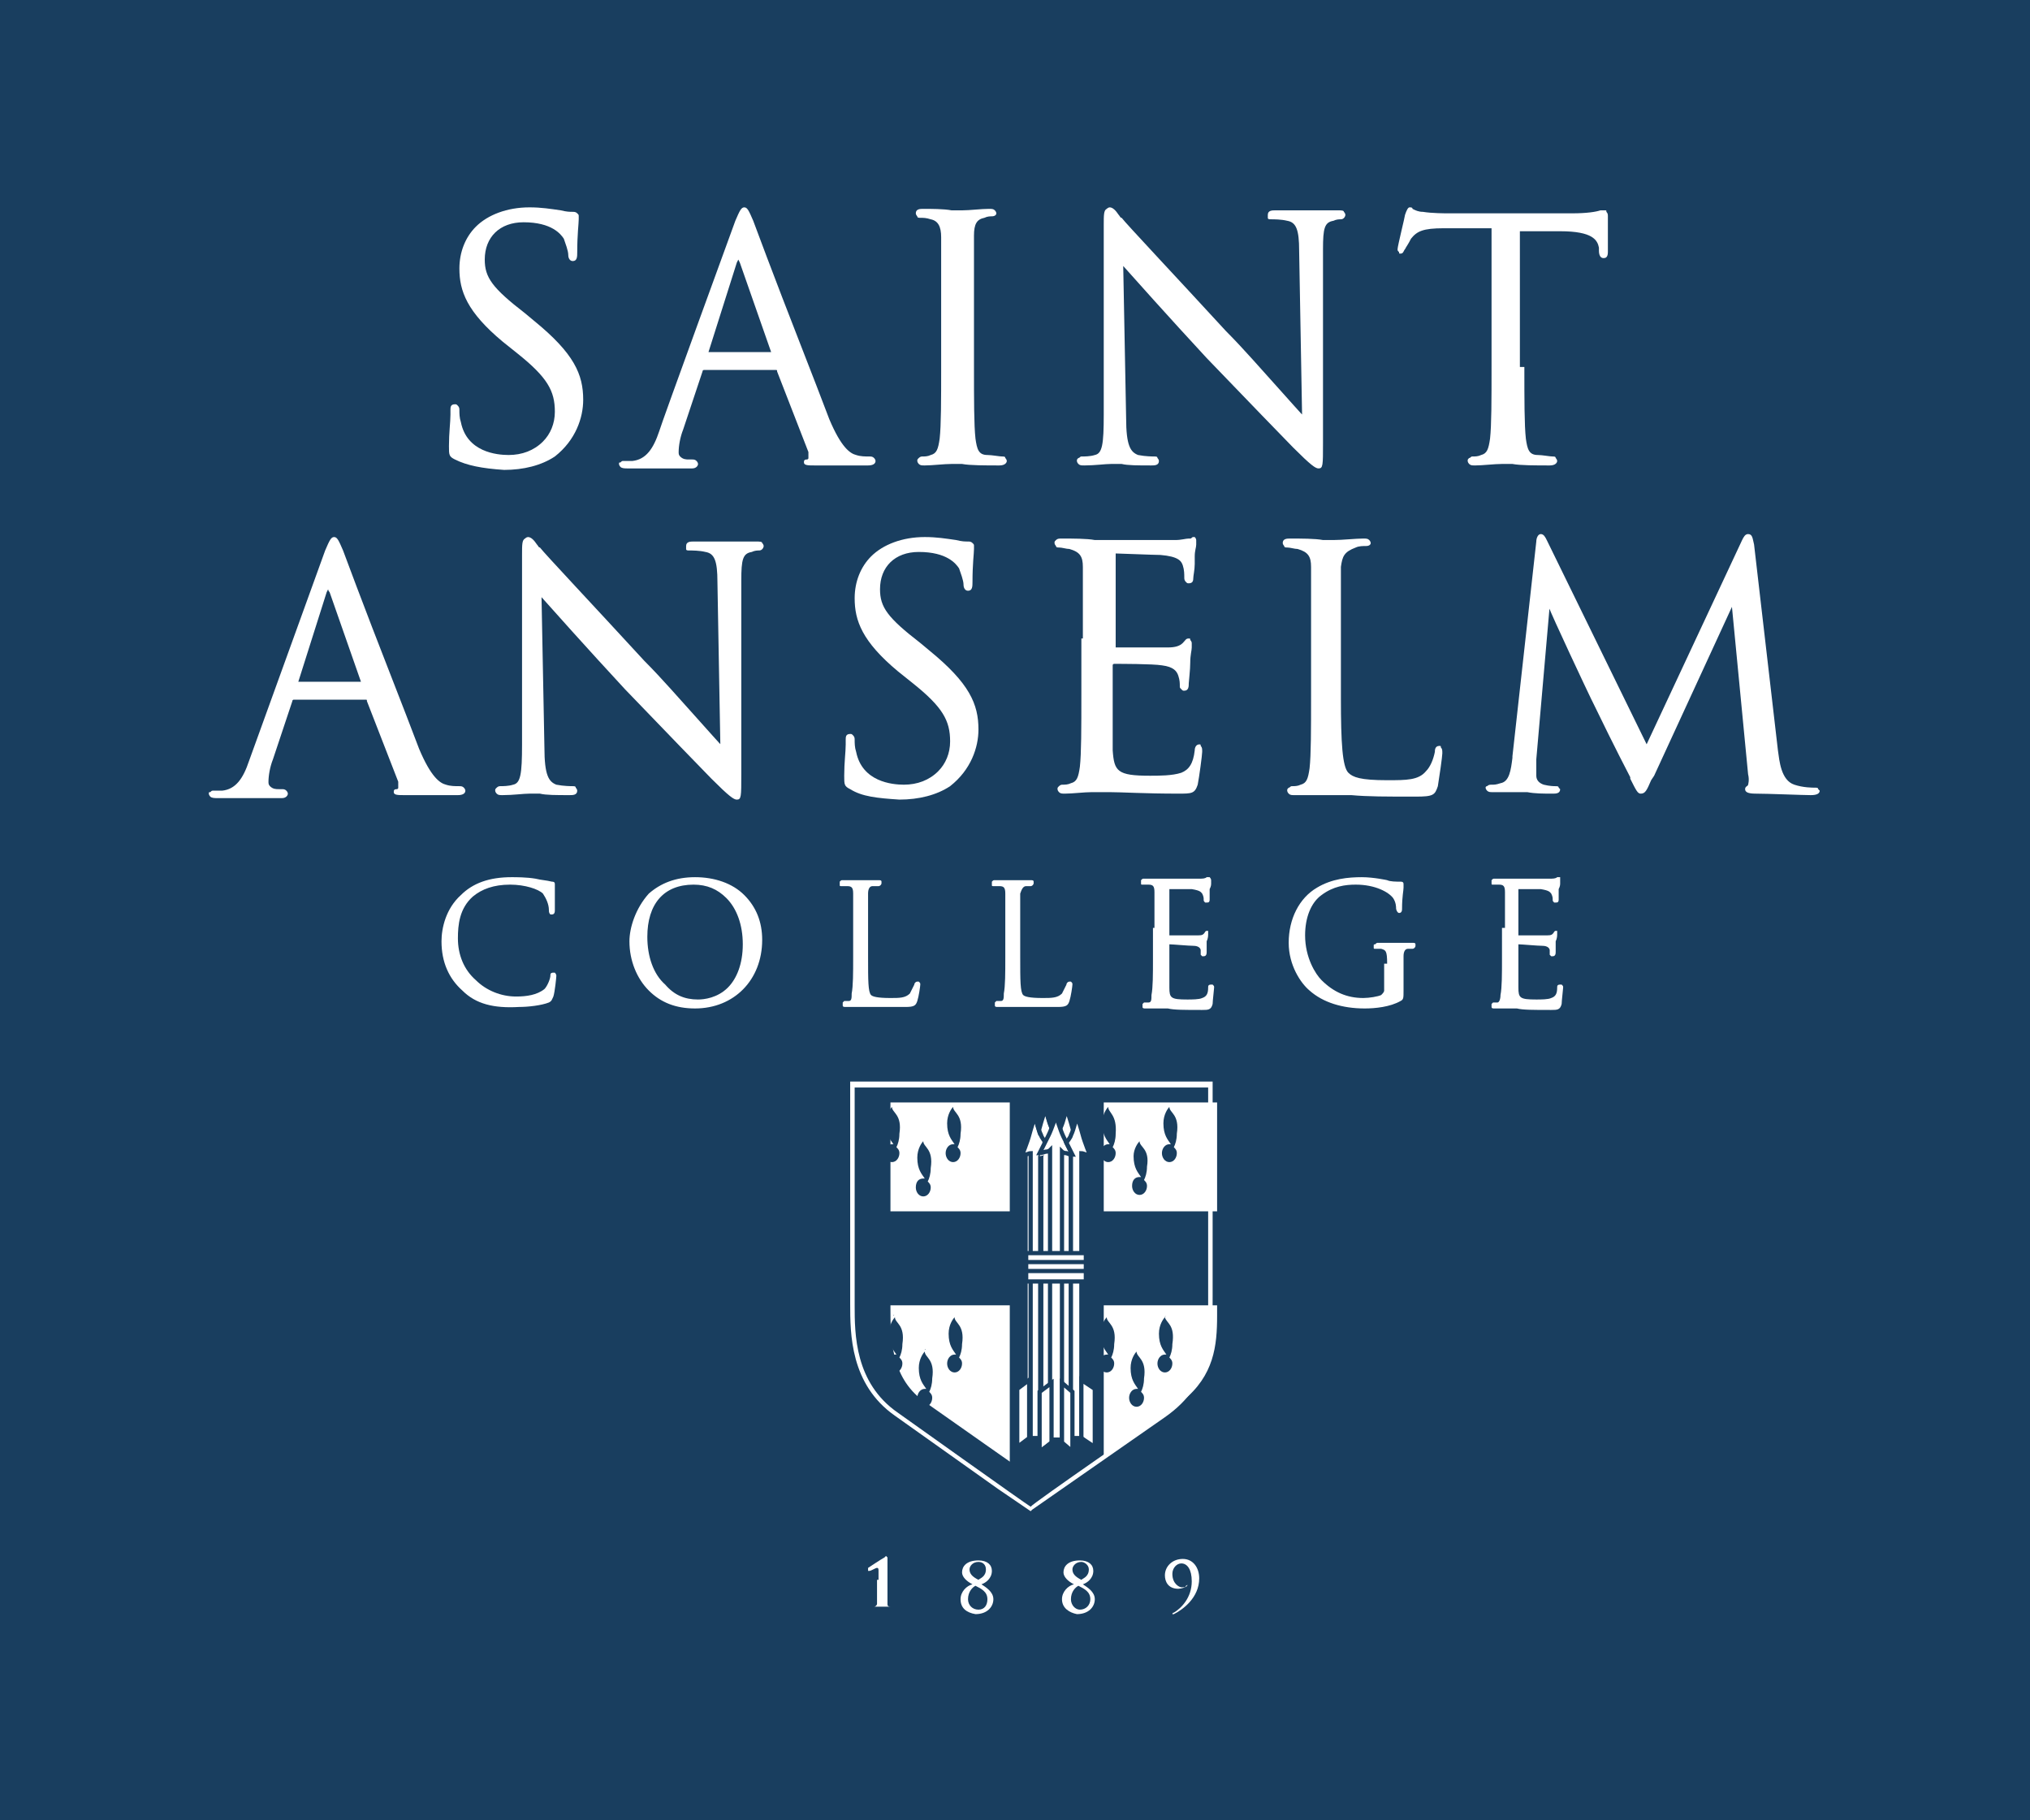 <?xml version="1.0" encoding="utf-8"?>
<!-- Generator: Adobe Illustrator 20.0.0, SVG Export Plug-In . SVG Version: 6.00 Build 0)  -->
<svg version="1.1" id="Layer_1" xmlns="http://www.w3.org/2000/svg" xmlns:xlink="http://www.w3.org/1999/xlink" x="0px" y="0px"
	 viewBox="0 0 136.1 122" style="enable-background:new 0 0 136.1 122;" xml:space="preserve">
<style type="text/css">
	.st0{fill:#193E5F;}
	.st1{fill:#FFFFFF;}
	.st2{fill:none;stroke:#193E5F;stroke-width:0.283;}
</style>
<rect class="st0" width="136.1" height="122"/>
<g>
	<path class="st1" d="M59.2,73.4h22.9V87c0,2.5,0.3,5.1-2.5,7.3c-1.4,1.1-9.1,6.3-9.1,6.3s-7.8-5.5-9-6.3c-2.7-2-2.4-5.4-2.4-7.3
		C59.2,86.1,59.2,73.4,59.2,73.4"/>
	<path class="st0" d="M81.6,73.9V87c0,0,0,1,0,1.2c0,2-0.2,4-2.3,5.7c-1.2,1-7.3,5.2-8.7,6.1c-0.6-0.4-8.7-6.1-8.7-6.1
		c-2.2-1.6-2.2-4.3-2.2-6.2l0-0.7V73.9H81.6z M82.2,72.9H58.7v14.2l0,0.7c0,2,0,5.1,2.7,7.1l9.3,6.5l0.3-0.2
		c0.3-0.2,7.7-5.2,9.1-6.4c2.7-2.2,2.7-4.8,2.7-7.1l0-0.6V72.9H82.2z"/>
	<path class="st0" d="M82.2,87.5c0-0.1,0-0.3,0-0.4v-5.9H74v-7.8h-6.3v7.8h-8.4c0,2.8,0,5.5,0,5.9c0,0.1,0,0.3,0,0.4h8.4v11.1
		c1.7,1.2,3,2.1,3,2.1s1.5-1,3.3-2.3V87.5H82.2z"/>
	<path class="st1" d="M70.6,76.2c0,0-0.2-0.4-0.2-0.5c-0.2-0.4-0.4-1.3-0.4-1.3s-0.3,0.9-0.4,1.3c-0.1,0.4-0.5,1.2-0.5,1.2
		s0.3-0.1,0.5-0.1c0,0,0,0,0.1,0v18.7h0.7V76.7l0,0L70.6,76.2z"/>
	<path class="st2" d="M70.7,76.1c0,0-0.2-0.4-0.2-0.5c-0.2-0.4-0.4-1.3-0.4-1.3s-0.3,0.9-0.4,1.3c-0.1,0.4-0.5,1.2-0.5,1.2
		s0.3-0.1,0.5-0.1c0,0,0,0,0.1,0v18.9h0.8V76.6l0,0L70.7,76.1z"/>
	<path class="st1" d="M69.7,76.3c-0.2-0.4-0.4-1.3-0.4-1.3s-0.3,0.9-0.4,1.3c-0.1,0.4-0.5,1.3-0.5,1.3s0.5-0.2,0.5-0.2v18.9h0.7
		l0-18.8l0.4-0.8C70,76.8,69.8,76.4,69.7,76.3"/>
	<path class="st2" d="M69.8,76.1c-0.2-0.4-0.4-1.3-0.4-1.3s-0.3,0.9-0.4,1.3c-0.1,0.4-0.5,1.4-0.5,1.4s0.5-0.2,0.6-0.2v19.1h0.7
		l0-18.9l0.4-0.8C70.1,76.6,69.8,76.2,69.8,76.1z"/>
</g>
<polygon class="st1" points="68.2,93.1 68.2,96.9 69,96.3 69,92.5 "/>
<polygon class="st2" points="68.2,97 69,96.4 69,92.5 68.2,93.1 "/>
<g>
	<path class="st1" d="M70.9,76.2c0,0,0.2-0.4,0.2-0.5c0.2-0.4,0.4-1.3,0.4-1.3s0.3,0.9,0.4,1.3c0.1,0.4,0.5,1.2,0.5,1.2
		s-0.3-0.1-0.5-0.1c0,0,0,0-0.1,0v18.7h-0.7V76.7l0,0L70.9,76.2z"/>
	<path class="st2" d="M70.9,76.1c0,0,0.2-0.4,0.2-0.5c0.2-0.4,0.4-1.3,0.4-1.3s0.3,0.9,0.4,1.3c0.1,0.4,0.5,1.2,0.5,1.2
		s-0.3-0.1-0.5-0.1c0,0,0,0-0.1,0v18.9h-0.8V76.6l0,0L70.9,76.1z"/>
	<path class="st1" d="M71.8,76.3c0.2-0.4,0.4-1.3,0.4-1.3s0.3,0.9,0.4,1.3c0.1,0.4,0.5,1.3,0.5,1.3s-0.5-0.2-0.5-0.2v18.9h-0.7
		l0-18.8l-0.4-0.8C71.5,76.8,71.8,76.4,71.8,76.3"/>
	<path class="st2" d="M71.8,76.1c0.2-0.4,0.4-1.3,0.4-1.3s0.3,0.9,0.4,1.3c0.1,0.4,0.5,1.4,0.5,1.4s-0.5-0.2-0.6-0.2v19.1h-0.7
		l0-18.9l-0.4-0.8C71.5,76.6,71.8,76.2,71.8,76.1z"/>
</g>
<polygon class="st1" points="72.6,96.3 73.3,96.9 73.3,93.1 72.6,92.5 "/>
<polygon class="st2" points="73.4,97 72.5,96.4 72.5,92.5 73.4,93.1 "/>
<g>
	<path class="st1" d="M71.8,77.5c0,0-0.4-0.7-0.6-1.2S70.8,75,70.8,75s-0.3,0.9-0.5,1.3c-0.2,0.4-0.6,1.2-0.6,1.2s0.1,0,0.4-0.1
		c0.2,0,0.3-0.1,0.3-0.1v19.3h0.7V77.3c0,0,0.1,0.1,0.3,0.1C71.7,77.5,71.8,77.5,71.8,77.5"/>
	<path class="st2" d="M71.9,77.4c0,0-0.4-0.8-0.6-1.2c-0.2-0.4-0.5-1.4-0.5-1.4s-0.3,0.9-0.5,1.3c-0.2,0.4-0.6,1.2-0.6,1.2
		s0.1,0,0.4-0.1c0.2,0,0.3-0.1,0.3-0.1v19.4h0.8V77.2c0,0,0.1,0.1,0.3,0.1C71.7,77.4,71.9,77.4,71.9,77.4z"/>
</g>
<polygon class="st1" points="69.7,93.4 69.7,97.2 70.4,96.6 70.4,92.8 "/>
<polygon class="st2" points="69.7,93.3 69.7,97.3 70.5,96.7 70.5,92.7 "/>
<polygon class="st1" points="71.2,96.6 71.9,97.2 71.9,93.4 71.2,92.8 "/>
<polygon class="st2" points="71.9,93.3 71.9,97.3 71.2,96.7 71.2,92.7 "/>
<rect x="68.8" y="84" class="st1" width="3.9" height="0.6"/>
<rect x="68.8" y="84" class="st2" width="4" height="0.7"/>
<rect x="68.8" y="84.6" class="st1" width="3.9" height="0.6"/>
<rect x="68.8" y="84.6" class="st2" width="4" height="0.7"/>
<rect x="68.8" y="85.3" class="st1" width="3.9" height="0.6"/>
<rect x="68.8" y="85.2" class="st2" width="4" height="0.7"/>
<g>
	<path class="st0" d="M59.8,74.1C59.8,74.1,59.8,74.1,59.8,74.1C59.8,74.1,59.8,74.1,59.8,74.1"/>
	<path class="st0" d="M59.8,74.2C59.8,74.2,59.8,74.1,59.8,74.2c-0.1,0.1-0.4,0.5-0.4,1.1c0,0.8,0.3,1.1,0.5,1.4c0,0-0.1,0-0.1,0
		c-0.3,0-0.5,0.3-0.5,0.6c0,0.3,0.2,0.6,0.5,0.6c0.3,0,0.5-0.3,0.5-0.6c0-0.2-0.1-0.3-0.2-0.4c0.1-0.2,0.2-0.5,0.2-0.9
		C60.5,74.7,59.8,74.6,59.8,74.2"/>
	<path class="st0" d="M63.9,74.1C63.9,74.1,63.9,74.1,63.9,74.1C63.9,74.1,63.9,74.1,63.9,74.1"/>
	<path class="st0" d="M63.9,74.2C63.9,74.2,63.9,74.1,63.9,74.2c-0.1,0.1-0.4,0.5-0.4,1.1c0,0.8,0.3,1.1,0.5,1.4c0,0-0.1,0-0.1,0
		c-0.3,0-0.5,0.3-0.5,0.6c0,0.3,0.2,0.6,0.5,0.6c0.3,0,0.5-0.3,0.5-0.6c0-0.2-0.1-0.3-0.2-0.4c0.1-0.2,0.2-0.5,0.2-0.9
		C64.6,74.7,63.9,74.6,63.9,74.2"/>
	<path class="st0" d="M61.9,76.4C61.9,76.4,61.9,76.4,61.9,76.4C61.9,76.4,61.9,76.4,61.9,76.4"/>
	<path class="st0" d="M61.9,76.5C61.9,76.4,61.9,76.4,61.9,76.5c-0.1,0.1-0.4,0.5-0.4,1.1c0,0.8,0.3,1.1,0.5,1.4c0,0-0.1,0-0.1,0
		c-0.3,0-0.5,0.2-0.5,0.6c0,0.3,0.2,0.6,0.5,0.6c0.3,0,0.5-0.3,0.5-0.6c0-0.2-0.1-0.3-0.2-0.4c0.1-0.2,0.2-0.5,0.2-0.9
		C62.6,77,61.9,76.9,61.9,76.5"/>
	<path class="st0" d="M59.9,88.2C59.9,88.2,60,88.1,59.9,88.2C60,88.1,59.9,88.1,59.9,88.2"/>
	<path class="st0" d="M60,88.3C60,88.2,60,88.2,60,88.3c-0.1,0.1-0.4,0.5-0.4,1.1c0,0.8,0.3,1.1,0.5,1.4c0,0-0.1,0-0.1,0
		c-0.3,0-0.5,0.3-0.5,0.6c0,0.3,0.2,0.6,0.5,0.6c0.3,0,0.5-0.3,0.5-0.6c0-0.2-0.1-0.3-0.2-0.4c0.1-0.2,0.2-0.5,0.2-0.9
		C60.7,88.8,60,88.7,60,88.3"/>
	<path class="st0" d="M64.1,88.2C64.1,88.2,64.1,88.1,64.1,88.2C64.1,88.1,64.1,88.1,64.1,88.2"/>
	<path class="st0" d="M64,88.3C64,88.2,64,88.2,64,88.3c-0.1,0.1-0.4,0.5-0.4,1.1c0,0.8,0.3,1.1,0.5,1.4c0,0-0.1,0-0.1,0
		c-0.3,0-0.5,0.3-0.5,0.6c0,0.3,0.2,0.6,0.5,0.6s0.5-0.3,0.5-0.6c0-0.2-0.1-0.3-0.2-0.4c0.1-0.2,0.2-0.5,0.2-0.9
		C64.7,88.8,64,88.7,64,88.3"/>
	<path class="st0" d="M62,90.5C62,90.4,62.1,90.4,62,90.5C62.1,90.4,62.1,90.4,62,90.5"/>
	<path class="st0" d="M62,90.6C62,90.5,62,90.5,62,90.6c-0.1,0.1-0.4,0.5-0.4,1.1c0,0.8,0.3,1.1,0.5,1.4c0,0-0.1,0-0.1,0
		c-0.3,0-0.5,0.3-0.5,0.6c0,0.3,0.2,0.6,0.5,0.6c0.3,0,0.5-0.3,0.5-0.6c0-0.2-0.1-0.3-0.2-0.4c0.1-0.2,0.2-0.5,0.2-0.9
		C62.7,91.1,62,91,62,90.6"/>
	<path class="st0" d="M74.1,88.2C74.1,88.2,74.1,88.1,74.1,88.2C74.1,88.1,74.1,88.1,74.1,88.2"/>
	<path class="st0" d="M74.2,88.3C74.2,88.2,74.2,88.2,74.2,88.3c-0.1,0.1-0.4,0.5-0.4,1.1c0,0.8,0.3,1.1,0.5,1.4c0,0-0.1,0-0.1,0
		c-0.3,0-0.5,0.3-0.5,0.6c0,0.3,0.2,0.6,0.5,0.6c0.3,0,0.5-0.3,0.5-0.6c0-0.2-0.1-0.3-0.2-0.4c0.1-0.2,0.2-0.5,0.2-0.9
		C74.9,88.8,74.2,88.7,74.2,88.3"/>
	<path class="st0" d="M78.2,88.2C78.2,88.2,78.2,88.1,78.2,88.2C78.2,88.1,78.2,88.1,78.2,88.2"/>
	<path class="st0" d="M78.1,88.3C78.1,88.2,78.2,88.2,78.1,88.3c-0.1,0.1-0.4,0.5-0.4,1.1c0,0.8,0.3,1.1,0.5,1.4c0,0-0.1,0-0.1,0
		c-0.3,0-0.5,0.3-0.5,0.6c0,0.3,0.2,0.6,0.5,0.6c0.3,0,0.5-0.3,0.5-0.6c0-0.2-0.1-0.3-0.2-0.4c0.1-0.2,0.2-0.5,0.2-0.9
		C78.8,88.8,78.2,88.7,78.1,88.3"/>
	<path class="st0" d="M76.2,90.5C76.2,90.4,76.2,90.4,76.2,90.5C76.2,90.4,76.2,90.4,76.2,90.5"/>
	<path class="st0" d="M76.2,90.6C76.2,90.5,76.2,90.5,76.2,90.6c-0.1,0.1-0.4,0.5-0.4,1.1c0,0.8,0.3,1.1,0.5,1.4c0,0-0.1,0-0.1,0
		c-0.3,0-0.5,0.3-0.5,0.6c0,0.3,0.2,0.6,0.5,0.6c0.3,0,0.5-0.3,0.5-0.6c0-0.2-0.1-0.3-0.2-0.4c0.1-0.2,0.2-0.5,0.2-0.9
		C76.9,91.1,76.2,91,76.2,90.6"/>
	<path class="st0" d="M74.3,74.1C74.3,74.1,74.3,74.1,74.3,74.1C74.3,74.1,74.3,74.1,74.3,74.1"/>
	<path class="st0" d="M74.3,74.2C74.3,74.2,74.3,74.1,74.3,74.2c-0.1,0.1-0.4,0.5-0.4,1.1c0,0.8,0.3,1.1,0.5,1.4c0,0-0.1,0-0.1,0
		c-0.3,0-0.5,0.3-0.5,0.6c0,0.3,0.2,0.6,0.5,0.6c0.3,0,0.5-0.3,0.5-0.6c0-0.2-0.1-0.3-0.2-0.4c0.1-0.2,0.2-0.5,0.2-0.9
		C74.9,74.7,74.3,74.6,74.3,74.2"/>
	<path class="st0" d="M78.4,74.1C78.4,74.1,78.4,74.1,78.4,74.1C78.4,74.1,78.4,74.1,78.4,74.1"/>
	<path class="st0" d="M78.4,74.2C78.4,74.2,78.4,74.1,78.4,74.2c-0.1,0.1-0.4,0.5-0.4,1.1c0,0.8,0.3,1.1,0.5,1.4c0,0-0.1,0-0.1,0
		c-0.3,0-0.5,0.3-0.5,0.6c0,0.3,0.2,0.6,0.5,0.6c0.3,0,0.5-0.3,0.5-0.6c0-0.2-0.1-0.3-0.2-0.4c0.1-0.2,0.2-0.5,0.2-0.9
		C79.1,74.7,78.4,74.6,78.4,74.2"/>
	<path class="st0" d="M76.4,76.4C76.4,76.4,76.4,76.4,76.4,76.4C76.4,76.4,76.4,76.4,76.4,76.4"/>
	<path class="st0" d="M76.4,76.5C76.4,76.4,76.4,76.4,76.4,76.5C76.3,76.6,76,77,76,77.5c0,0.8,0.3,1.1,0.5,1.4c0,0-0.1,0-0.1,0
		c-0.3,0-0.5,0.2-0.5,0.6c0,0.3,0.2,0.6,0.5,0.6c0.3,0,0.5-0.3,0.5-0.6c0-0.2-0.1-0.3-0.2-0.4c0.1-0.2,0.2-0.5,0.2-0.9
		C77.1,77,76.4,76.9,76.4,76.5"/>
	<path class="st1" d="M81,72.8c0,0,0,14.5,0,14.7c0,2.5-0.2,5.2-3.1,7.3c0,0-8.7,6-8.8,6.2c-0.2-0.1-8.9-6.3-8.9-6.3
		c-2.9-2-2.9-5.3-2.9-7.2c0,0,0-14.3,0-14.6H81z M81.1,72.5H57l0,14.9c0,2,0,5.4,3,7.5l6.9,4.9l2.2,1.5l0.1-0.1l8.9-6.2
		c3.3-2.3,3.2-5.4,3.2-8.1l0-14.4H81.1z"/>
	<path class="st0" d="M59.8,74C59.8,74,59.8,74,59.8,74C59.8,74,59.8,74,59.8,74"/>
	<path class="st0" d="M63.9,74C63.9,74,63.9,74,63.9,74C64,74,63.9,74,63.9,74"/>
	<path class="st0" d="M61.9,76.3C61.9,76.3,61.9,76.3,61.9,76.3C61.9,76.3,61.9,76.3,61.9,76.3"/>
	<path class="st0" d="M59.9,88.2C59.9,88.2,59.9,88.1,59.9,88.2C59.9,88.1,59.9,88.1,59.9,88.2"/>
	<path class="st0" d="M64.1,88.2C64.1,88.2,64.1,88.1,64.1,88.2C64.1,88.1,64.1,88.1,64.1,88.2"/>
	<path class="st0" d="M62,90.5C62,90.5,62,90.5,62,90.5C62,90.4,62,90.5,62,90.5"/>
	<path class="st0" d="M74.2,88.2C74.2,88.2,74.2,88.1,74.2,88.2C74.2,88.1,74.2,88.1,74.2,88.2"/>
	<path class="st0" d="M78.3,88.2C78.3,88.2,78.3,88.1,78.3,88.2C78.3,88.1,78.3,88.1,78.3,88.2"/>
	<path class="st0" d="M76.3,90.5C76.3,90.5,76.3,90.5,76.3,90.5C76.3,90.4,76.3,90.5,76.3,90.5"/>
	<path class="st0" d="M74.3,74C74.4,74,74.4,74,74.3,74C74.4,74,74.4,74,74.3,74"/>
	<path class="st0" d="M78.5,74C78.5,74,78.5,74,78.5,74C78.5,74,78.5,74,78.5,74"/>
	<path class="st0" d="M76.5,76.3C76.5,76.3,76.5,76.3,76.5,76.3C76.5,76.3,76.5,76.3,76.5,76.3"/>
	<path class="st1" d="M58.9,105.9c0-0.2,0-0.4,0-0.6c0-0.1,0-0.2-0.1-0.2c-0.1,0-0.4,0.2-0.5,0.2c0,0,0,0-0.1,0c0,0,0,0,0-0.1
		c0,0,0-0.1,0-0.1c0,0,0.9-0.6,1.1-0.7c0,0,0.1-0.1,0.1-0.1c0,0,0.1,0.1,0.1,0.1c0,0,0,0.5,0,1.2v0.9c0,0.4,0,0.8,0,1
		c0,0.1,0,0.2,0.2,0.2c0.1,0,0.3,0,0.3,0c0,0,0,0,0,0c0,0,0,0-0.1,0c-0.4,0-0.6,0-0.8,0c-0.1,0-0.5,0-0.8,0c-0.1,0-0.1,0-0.1,0
		c0,0,0,0,0,0c0.1,0,0.3,0,0.4,0c0.1,0,0.2-0.1,0.2-0.2c0-0.2,0-0.6,0-1V105.9z"/>
	<path class="st1" d="M64.4,107.2c0-0.5,0.4-0.9,0.8-1c-0.4-0.2-0.7-0.5-0.7-0.8c0-0.4,0.3-0.8,1.1-0.8c0.6,0,0.9,0.3,0.9,0.7
		c0,0.5-0.4,0.8-0.7,0.9c0.3,0.2,0.8,0.5,0.8,1c0,0.5-0.4,1-1.2,1C64.8,108.1,64.4,107.8,64.4,107.2 M65.6,107.9
		c0.4,0,0.6-0.3,0.6-0.7c0-0.5-0.4-0.7-0.8-0.9c-0.2,0.1-0.5,0.4-0.5,0.9C64.9,107.6,65.2,107.9,65.6,107.9 M65.6,104.7
		c-0.4,0-0.6,0.3-0.6,0.5c0,0.3,0.2,0.5,0.6,0.7c0.1-0.1,0.5-0.2,0.5-0.7C66.1,104.9,65.9,104.7,65.6,104.7"/>
	<path class="st1" d="M71.2,107.2c0-0.5,0.4-0.9,0.8-1c-0.4-0.2-0.7-0.5-0.7-0.8c0-0.4,0.3-0.8,1.1-0.8c0.6,0,0.9,0.3,0.9,0.7
		c0,0.5-0.4,0.8-0.7,0.9c0.3,0.2,0.8,0.5,0.8,1c0,0.5-0.4,1-1.2,1C71.7,108.1,71.2,107.8,71.2,107.2 M72.4,107.9
		c0.4,0,0.7-0.3,0.7-0.7c0-0.5-0.4-0.7-0.8-0.9c-0.2,0.1-0.5,0.4-0.5,0.9C71.8,107.6,72.1,107.9,72.4,107.9 M72.5,104.7
		c-0.4,0-0.6,0.3-0.6,0.5c0,0.3,0.2,0.5,0.6,0.7c0.1-0.1,0.5-0.2,0.5-0.7C73,104.9,72.7,104.7,72.5,104.7"/>
	<path class="st1" d="M80.4,105.8c0,1.3-1.1,2.1-1.7,2.4c0,0,0,0-0.1,0c0,0,0,0,0,0c0,0,0-0.1,0.1-0.1c0.5-0.3,1.2-1,1.2-2.1
		c0-0.8-0.3-1.2-0.7-1.2c-0.3,0-0.6,0.3-0.6,0.7c0,0.7,0.5,0.9,0.6,0.9c0.2,0,0.3,0,0.3-0.1c0.1,0,0.1-0.1,0.1-0.1c0,0,0,0,0,0
		c0,0,0,0,0,0.1c-0.1,0.1-0.4,0.2-0.6,0.2c-0.7,0-0.9-0.5-0.9-0.9c0-0.6,0.5-1.1,1.2-1.1C80,104.5,80.4,105.1,80.4,105.8"/>
	<path class="st1" d="M30.5,30.8c-0.4-0.2-0.4-0.3-0.4-0.9c0-0.9,0.1-1.6,0.1-2.1l0-0.3c0-0.2,0-0.4,0.3-0.4c0.1,0,0.1,0,0.2,0.1
		c0.1,0.1,0.1,0.2,0.1,0.3c0,0.2,0,0.5,0.1,0.8c0.4,2,2.4,2.2,3.2,2.2c0.9,0,1.7-0.3,2.3-0.9c0.5-0.5,0.8-1.2,0.8-2
		c0-1.4-0.5-2.3-2.5-3.9l-1-0.8c-2.4-2-2.9-3.4-2.9-4.9c0-1.1,0.4-2.1,1.1-2.8c0.8-0.8,2.1-1.3,3.6-1.3c0.8,0,1.4,0.1,2.1,0.2
		c0.4,0.1,0.6,0.1,0.8,0.1c0.1,0,0.2,0,0.3,0.1c0.1,0.1,0.1,0.1,0.1,0.2c0,0,0,0.1,0,0.2c0,0.3-0.1,1-0.1,2.2c0,0.3,0,0.6-0.3,0.6
		c-0.2,0-0.3-0.2-0.3-0.4c0-0.3-0.2-0.8-0.3-1.1c-0.2-0.3-0.8-1.1-2.7-1.1c-1.6,0-2.6,1-2.6,2.5c0,1.2,0.5,1.9,2.7,3.6
		c0,0,0.6,0.5,0.6,0.5c2.7,2.2,3.3,3.6,3.3,5.3c0,1.2-0.5,2.7-1.9,3.8c-0.9,0.6-2.1,0.9-3.4,0.9C32.3,31.4,31.3,31.2,30.5,30.8"/>
	<path class="st1" d="M51.7,23.6C51.7,23.6,51.7,23.6,51.7,23.6C51.7,23.6,51.7,23.6,51.7,23.6C51.7,23.6,51.7,23.6,51.7,23.6
		c0,0-2.1-6-2.1-6c-0.1-0.2-0.1-0.2-0.1-0.2c0,0,0,0,0,0c0,0,0,0-0.1,0.2c0,0-1.9,6-1.9,6c0,0,0,0,0,0c0,0,0,0,0,0h0H51.7z
		 M49.3,14.8c0.3-0.7,0.4-0.9,0.6-0.9c0.2,0,0.3,0.2,0.6,0.9c0,0,0.9,2.4,0.9,2.4c1.2,3.2,3.3,8.5,4.2,10.9c0.8,1.9,1.4,2.3,1.8,2.4
		c0.3,0.1,0.6,0.1,0.9,0.1c0.1,0,0.2,0,0.3,0.1c0,0,0.1,0.1,0.1,0.2c0,0.2-0.2,0.3-0.5,0.3c-1.3,0-2.5,0-3.5,0c0,0-0.1,0-0.1,0
		c-0.4,0-0.7,0-0.7-0.2c0-0.1,0-0.2,0.2-0.2c0,0,0.1,0,0.1-0.1c0-0.1,0-0.2,0-0.4l-2.1-5.4l0,0c0-0.1,0-0.1-0.1-0.1h-4.8
		c0,0-0.1,0-0.1,0.1c0,0-1.3,3.9-1.3,3.9c-0.2,0.5-0.3,1.1-0.3,1.5c0,0.1,0,0.2,0.1,0.3c0.2,0.2,0.4,0.2,0.6,0.2h0.2
		c0.1,0,0.2,0,0.3,0.1c0,0,0.1,0.1,0.1,0.2c0,0.1-0.1,0.3-0.4,0.3c-0.3,0-0.8,0-1.2,0c-0.3,0-0.5,0-0.6,0c-0.1,0-0.3,0-0.5,0
		c-0.5,0-1.3,0-2,0c-0.2,0-0.4,0-0.5-0.1c0,0-0.1-0.1-0.1-0.2c0-0.1,0-0.1,0.1-0.1c0.1-0.1,0.1-0.1,0.2-0.1c0.1,0,0.5,0,0.6,0
		c0.9-0.1,1.4-0.8,1.8-2C44.3,28.5,49.3,14.8,49.3,14.8"/>
	<path class="st1" d="M65.3,24.6c0,2.2,0,3.9,0.1,4.8c0.1,0.7,0.2,1.1,0.8,1.1c0.3,0,0.8,0.1,1,0.1c0.1,0,0.2,0,0.2,0.1
		c0,0,0.1,0.1,0.1,0.2c0,0.1-0.1,0.3-0.5,0.3c-0.9,0-2,0-2.5-0.1c-0.1,0-0.2,0-0.3,0c0,0-0.2,0-0.4,0c-0.5,0-1.3,0.1-1.8,0.1
		c-0.2,0-0.3,0-0.4-0.1c0,0-0.1-0.1-0.1-0.2c0-0.1,0-0.1,0.1-0.2c0,0,0.1-0.1,0.2-0.1c0.2,0,0.4,0,0.6-0.1c0.4-0.1,0.5-0.4,0.6-1.1
		c0.1-0.9,0.1-2.6,0.1-4.8v-3.9c0-3.4,0-4.1,0-4.8c0-0.7-0.2-1.1-0.7-1.2c-0.3-0.1-0.5-0.1-0.7-0.1c-0.1,0-0.2,0-0.2-0.1
		c0,0-0.1-0.1-0.1-0.2c0-0.3,0.3-0.3,0.5-0.3c0.5,0,1.4,0,1.9,0.1c0.2,0,0.3,0,0.3,0s0.2,0,0.4,0c0.5,0,1.3-0.1,1.8-0.1
		c0.2,0,0.3,0,0.4,0.1c0,0,0.1,0.1,0.1,0.2c0,0.1-0.1,0.2-0.3,0.2c-0.1,0-0.3,0-0.5,0.1c-0.5,0.1-0.7,0.4-0.7,1.2c0,0.7,0,1.3,0,4.8
		V24.6z"/>
	<path class="st1" d="M75.5,28c0,1.9,0.3,2.3,0.8,2.5c0.5,0.1,1,0.1,1.1,0.1c0.1,0,0.2,0,0.2,0.1c0,0,0.1,0.1,0.1,0.2
		c0,0.3-0.3,0.3-0.5,0.3c-0.9,0-1.6,0-2-0.1c-0.2,0-0.3,0-0.3,0c-0.1,0-0.2,0-0.4,0c-0.4,0-1.1,0.1-1.8,0.1c-0.2,0-0.3,0-0.4-0.1
		c0,0-0.1-0.1-0.1-0.2c0-0.1,0-0.1,0.1-0.2c0.1,0,0.1-0.1,0.2-0.1c0.2,0,0.6,0,0.9-0.1c0.5-0.1,0.6-0.7,0.6-2.7l0-12.7
		c0-0.7,0-1,0.2-1.1c0,0,0.1-0.1,0.2-0.1c0.2,0,0.4,0.2,0.6,0.5c0.1,0.1,0.1,0.2,0.2,0.2c0.3,0.4,3.6,3.9,7,7.6
		c1.2,1.2,2.4,2.6,3.4,3.7c0.9,1,1.6,1.8,1.9,2.1L87.3,28l-0.2-11.2c0-1.4-0.2-1.9-0.8-2c-0.4-0.1-0.9-0.1-1.1-0.1
		c-0.1,0-0.2,0-0.2-0.1C85,14.5,85,14.5,85,14.4c0-0.3,0.3-0.3,0.5-0.3c0.7,0,1.4,0,1.8,0c0.2,0,0.4,0,0.5,0c0.1,0,0.2,0,0.4,0
		c0.3,0,0.9,0,1.5,0c0.2,0,0.4,0,0.4,0.1c0,0,0.1,0.1,0.1,0.2c0,0.1-0.1,0.3-0.3,0.3c-0.1,0-0.3,0-0.5,0.1c-0.6,0.1-0.7,0.5-0.7,1.9
		l0,13c0,1.5,0,1.7-0.3,1.7c-0.2,0-0.5-0.2-1.7-1.4c-0.2-0.2-3.4-3.5-5.8-6c-2.5-2.7-5-5.5-5.8-6.4l0.2-0.1L75.5,28z"/>
	<path class="st1" d="M102.2,24.6c0,2.2,0,3.9,0.1,4.8c0.1,0.7,0.2,1.1,0.8,1.1c0.3,0,0.8,0.1,1,0.1c0.1,0,0.2,0,0.2,0.1
		c0,0,0.1,0.1,0.1,0.2c0,0.1-0.1,0.3-0.5,0.3c-0.9,0-2,0-2.5-0.1c-0.1,0-0.2,0-0.3,0c0,0-0.2,0-0.4,0c-0.5,0-1.3,0.1-1.8,0.1
		c-0.2,0-0.3,0-0.4-0.1c0,0-0.1-0.1-0.1-0.2c0-0.1,0-0.1,0.1-0.2c0.1,0,0.1-0.1,0.2-0.1c0.2,0,0.4,0,0.6-0.1
		c0.4-0.1,0.5-0.4,0.6-1.1c0.1-0.9,0.1-2.6,0.1-4.8v-9.4l0.1,0.1l-3.3,0c-1.4,0-1.8,0.2-2.2,0.7c-0.2,0.4-0.3,0.5-0.4,0.7
		c-0.1,0.1-0.1,0.3-0.3,0.3c-0.1,0-0.1,0-0.1-0.1c-0.1-0.1-0.1-0.1-0.1-0.2c0-0.2,0.5-2.2,0.5-2.3c0,0,0,0,0,0
		c0.1-0.3,0.2-0.5,0.3-0.5c0.1,0,0.2,0,0.2,0.1c0.2,0.1,0.4,0.2,0.7,0.2c0.6,0.1,1.5,0.1,1.7,0.1h8.3c1,0,1.6-0.1,1.9-0.2
		c0.1,0,0.2,0,0.3,0c0.1,0,0.1,0,0.1,0.1c0.1,0.1,0.1,0.2,0.1,0.3c0,0.4,0,1.2,0,1.7c0,0.3,0,0.6,0,0.7c0,0.4-0.2,0.4-0.3,0.4
		c-0.2,0-0.3-0.2-0.3-0.5c0,0,0-0.2,0-0.2c-0.1-0.5-0.4-1.1-2.6-1.1c0,0-2.8,0-2.8,0l0.1-0.1V24.6z"/>
	<path class="st1" d="M24.2,45.7C24.2,45.7,24.2,45.7,24.2,45.7C24.2,45.7,24.2,45.7,24.2,45.7C24.2,45.7,24.2,45.7,24.2,45.7
		c0,0-2.1-6-2.1-6C22,39.6,22,39.5,22,39.5c0,0,0,0,0,0c0,0,0,0-0.1,0.2l-1.9,6c0,0,0,0,0,0c0,0,0,0,0,0c0,0,0,0,0,0H24.2z
		 M21.8,36.9c0.3-0.7,0.4-0.9,0.6-0.9c0.2,0,0.3,0.2,0.6,0.9c0,0,0.9,2.4,0.9,2.4c1.2,3.2,3.3,8.5,4.2,10.9c0.8,1.9,1.4,2.3,1.8,2.4
		c0.3,0.1,0.6,0.1,0.9,0.1c0.1,0,0.2,0,0.3,0.1c0,0,0.1,0.1,0.1,0.2c0,0.2-0.2,0.3-0.5,0.3c-1.3,0-2.5,0-3.5,0c0,0-0.1,0-0.1,0
		c-0.4,0-0.7,0-0.7-0.2c0-0.1,0-0.2,0.2-0.2c0,0,0.1,0,0.1-0.1c0-0.1,0-0.2,0-0.4l-2.1-5.4l0,0c0-0.1,0-0.1-0.1-0.1h-4.8
		c0,0-0.1,0-0.1,0.1c0,0-1.3,3.9-1.3,3.9c-0.2,0.5-0.3,1.1-0.3,1.5c0,0.1,0,0.2,0.1,0.3c0.2,0.2,0.4,0.2,0.6,0.2h0.2
		c0.1,0,0.2,0,0.3,0.1c0,0,0.1,0.1,0.1,0.2c0,0.1-0.1,0.3-0.4,0.3c-0.3,0-0.8,0-1.2,0c-0.2,0-0.5,0-0.6,0c-0.1,0-0.3,0-0.5,0
		c-0.5,0-1.3,0-2,0c-0.2,0-0.4,0-0.5-0.1c0,0-0.1-0.1-0.1-0.2c0-0.1,0-0.1,0.1-0.1c0.1-0.1,0.1-0.1,0.2-0.1c0.1,0,0.5,0,0.6,0
		c0.9-0.1,1.4-0.8,1.8-2L21.8,36.9"/>
	<path class="st1" d="M36.5,50.1c0,1.9,0.3,2.3,0.8,2.5c0.5,0.1,1,0.1,1.1,0.1c0.1,0,0.2,0,0.2,0.1c0,0,0.1,0.1,0.1,0.2
		c0,0.3-0.3,0.3-0.5,0.3c-0.9,0-1.6,0-2-0.1c-0.2,0-0.3,0-0.3,0c-0.1,0-0.2,0-0.4,0c-0.4,0-1.1,0.1-1.8,0.1c-0.2,0-0.3,0-0.4-0.1
		c0,0-0.1-0.1-0.1-0.2c0-0.1,0-0.1,0.1-0.2c0,0,0.1-0.1,0.2-0.1c0.2,0,0.6,0,0.9-0.1c0.5-0.1,0.6-0.7,0.6-2.7l0-12.7
		c0-0.7,0-1,0.2-1.1c0,0,0.1-0.1,0.2-0.1c0.2,0,0.4,0.2,0.6,0.5c0.1,0.1,0.1,0.2,0.2,0.2c0.3,0.4,3.6,3.9,7,7.6
		c1.2,1.2,2.4,2.6,3.4,3.7c0.9,1,1.6,1.8,1.9,2.1l-0.2,0.1l-0.2-11.2c0-1.4-0.2-1.9-0.8-2c-0.4-0.1-0.9-0.1-1.1-0.1
		c-0.1,0-0.2,0-0.2-0.1C46,36.7,46,36.6,46,36.6c0-0.3,0.3-0.3,0.5-0.3c0.7,0,1.4,0,1.8,0c0.2,0,0.4,0,0.5,0c0.1,0,0.2,0,0.4,0
		c0.3,0,0.9,0,1.5,0c0.2,0,0.4,0,0.4,0.1c0,0,0.1,0.1,0.1,0.2c0,0.1-0.1,0.3-0.3,0.3c-0.1,0-0.3,0-0.5,0.1c-0.6,0.1-0.7,0.5-0.7,1.9
		l0,13c0,1.5,0,1.7-0.3,1.7c-0.2,0-0.5-0.2-1.7-1.4c-0.2-0.2-3.4-3.5-5.8-6c-2.5-2.7-5-5.5-5.8-6.4l0.2-0.1L36.5,50.1z"/>
	<path class="st1" d="M57,52.9c-0.4-0.2-0.4-0.3-0.4-0.9c0-0.9,0.1-1.6,0.1-2.1l0-0.3c0-0.2,0-0.4,0.3-0.4c0.1,0,0.1,0,0.2,0.1
		c0.1,0.1,0.1,0.2,0.1,0.3c0,0.2,0,0.5,0.1,0.8c0.4,2,2.4,2.2,3.2,2.2c0.9,0,1.7-0.3,2.3-0.9c0.5-0.5,0.8-1.2,0.8-2
		c0-1.4-0.5-2.3-2.5-3.9c0,0-1-0.8-1-0.8c-2.4-2-2.9-3.4-2.9-4.9c0-1.1,0.4-2.1,1.1-2.8c0.8-0.8,2.1-1.3,3.6-1.3
		c0.8,0,1.4,0.1,2.1,0.2c0.4,0.1,0.6,0.1,0.8,0.1c0.1,0,0.2,0,0.3,0.1c0.1,0.1,0.1,0.1,0.1,0.2c0,0,0,0.1,0,0.2c0,0.3-0.1,1-0.1,2.2
		c0,0.3,0,0.6-0.3,0.6c-0.2,0-0.3-0.2-0.3-0.4c0-0.3-0.2-0.8-0.3-1.1c-0.2-0.3-0.8-1.1-2.7-1.1c-1.6,0-2.6,1-2.6,2.5
		c0,1.2,0.5,1.9,2.7,3.6c0,0,0.6,0.5,0.6,0.5c2.7,2.2,3.3,3.6,3.3,5.3c0,1.2-0.5,2.7-1.9,3.8c-0.9,0.6-2.1,0.9-3.4,0.9
		C58.8,53.5,57.8,53.4,57,52.9"/>
	<path class="st1" d="M72.6,42.8c0-3.4,0-4.1,0-4.8c0-0.7-0.2-1-0.9-1.2c-0.2,0-0.5-0.1-0.7-0.1c-0.1,0-0.2,0-0.2-0.1
		c0,0-0.1-0.1-0.1-0.2c0-0.1,0-0.1,0.1-0.2c0.1-0.1,0.2-0.1,0.4-0.1c0.7,0,1.7,0,2.2,0.1c0.2,0,0.3,0,0.3,0c0.2,0,4.6,0,5.1,0
		c0.4,0,0.7-0.1,0.9-0.1c0,0,0.1,0,0.1,0c0.1,0,0.1-0.1,0.2-0.1c0,0,0.1,0,0.1,0c0,0,0.1,0.1,0.1,0.2c0,0.1,0,0.2,0,0.3
		c0,0.2-0.1,0.4-0.1,0.8c0,0.1,0,0.2,0,0.5c0,0.4-0.1,0.8-0.1,1c0,0.2-0.1,0.3-0.3,0.3c-0.1,0-0.1,0-0.2-0.1
		c-0.1-0.1-0.1-0.2-0.1-0.3c0-0.2,0-0.5-0.1-0.8c-0.1-0.3-0.3-0.6-1.5-0.7c-0.4,0-2.8-0.1-3-0.1c0,0,0,0.1,0,0.1v6.1
		c0,0.1,0,0.1,0,0.1c0,0,0,0,0,0c0,0,0,0,0,0c1.5,0,3.1,0,3.5,0c0.5,0,0.8-0.1,1-0.3c0,0,0,0,0,0c0.2-0.2,0.2-0.3,0.4-0.3
		c0.1,0,0.1,0,0.1,0.1c0,0,0.1,0.1,0.1,0.2c0,0.1,0,0.1,0,0.3c0,0.2-0.1,0.5-0.1,1c0,0.5-0.1,1.3-0.1,1.4c0,0.2,0,0.5-0.3,0.5
		c-0.1,0-0.1,0-0.2-0.1c-0.1-0.1-0.1-0.1-0.1-0.2c0-0.2,0-0.4-0.1-0.7c-0.1-0.3-0.3-0.6-1.1-0.7c-0.6-0.1-2.8-0.1-3.2-0.1
		c0,0-0.1,0-0.1,0.1v1.9l0,1c0,1,0,2.5,0,2.8c0.1,1.4,0.3,1.7,2.5,1.7c0.6,0,1.5,0,2.1-0.2c0.5-0.2,0.8-0.6,0.9-1.5
		c0-0.2,0.1-0.4,0.3-0.4c0.1,0,0.1,0,0.1,0.1c0.1,0.1,0.1,0.2,0.1,0.4c0,0.2-0.2,1.7-0.3,2.2c-0.2,0.6-0.4,0.6-1.3,0.6
		c-2.3,0-3.8-0.1-4.6-0.1c-0.4,0-0.7,0-0.8,0c0,0-0.2,0-0.4,0c-0.5,0-1.3,0.1-1.8,0.1c-0.2,0-0.3,0-0.4-0.1c0,0-0.1-0.1-0.1-0.2
		c0-0.1,0-0.1,0.1-0.2c0,0,0.1-0.1,0.2-0.1c0.2,0,0.4,0,0.6-0.1c0.4-0.1,0.5-0.4,0.6-1.1c0.1-0.9,0.1-2.6,0.1-4.8V42.8z"/>
	<path class="st1" d="M89.9,46.8c0,3,0.1,4.6,0.5,5c0.3,0.3,0.8,0.5,2.6,0.5c1.3,0,2.1,0,2.6-0.6c0.3-0.3,0.5-0.8,0.6-1.3
		c0-0.1,0-0.4,0.3-0.4c0.1,0,0.1,0,0.1,0.1c0.1,0.1,0.1,0.2,0.1,0.4c0,0.2-0.2,1.6-0.3,2.2c-0.2,0.6-0.3,0.7-1.5,0.7
		c-2,0-3.2,0-4.3-0.1c-0.7,0-1.2,0-1.7,0c-0.1,0-0.3,0-0.5,0c-0.5,0-1.2,0-1.6,0c-0.2,0-0.3,0-0.4-0.1c0,0-0.1-0.1-0.1-0.2
		c0-0.1,0-0.1,0.1-0.2c0.1,0,0.1-0.1,0.2-0.1c0.2,0,0.4,0,0.6-0.1c0.4-0.1,0.5-0.4,0.6-1.1c0.1-0.9,0.1-2.6,0.1-4.8v-3.9
		c0-3.4,0-4.1,0-4.8c0-0.7-0.2-1-0.9-1.2c-0.2,0-0.5-0.1-0.7-0.1c-0.1,0-0.2,0-0.2-0.1c0,0-0.1-0.1-0.1-0.2c0-0.3,0.3-0.3,0.5-0.3
		c0.7,0,1.7,0,2.2,0.1c0.2,0,0.3,0,0.3,0c0,0,0.2,0,0.4,0c0.6,0,1.5-0.1,2-0.1c0.2,0,0.3,0,0.4,0.1c0,0,0.1,0.1,0.1,0.2
		c0,0.1-0.1,0.2-0.3,0.2c-0.2,0-0.5,0-0.7,0.1C90.1,37,90,37.3,89.9,38c0,0.7,0,1.3,0,4.8V46.8z"/>
	<path class="st1" d="M119.2,50.3c0.1,0.7,0.2,2,1.1,2.3c0.6,0.2,1.2,0.2,1.4,0.2c0.1,0,0.2,0,0.2,0.1c0,0,0.1,0.1,0.1,0.1
		c0,0.2-0.2,0.3-0.6,0.3c-0.5,0-2.9-0.1-3.7-0.1c-0.5,0-0.7-0.1-0.7-0.3c0-0.2,0.2-0.2,0.2-0.3c0,0,0,0,0,0c0,0,0.1-0.3,0-0.7
		c0,0-1.1-11.4-1.1-11.4l0.1,0.1h-0.1l0.1-0.1L110.9,52l-0.2,0.3c-0.3,0.7-0.4,0.9-0.7,0.9c-0.2,0-0.3-0.2-0.7-1l0-0.1
		c-0.2-0.4-0.9-1.7-2.5-5l-0.1-0.2c-0.2-0.4-2.7-5.7-2.9-6.3l0.1,0.1h-0.1l0.1-0.1l-0.9,10.3c0,0.3,0,0.7,0,1.1
		c0,0.3,0.2,0.5,0.5,0.6c0.4,0.1,0.7,0.1,0.8,0.1c0.1,0,0.2,0,0.2,0.1c0,0,0.1,0.1,0.1,0.1c0,0.3-0.3,0.3-0.5,0.3
		c-0.6,0-1.2,0-1.7-0.1c-0.2,0-0.3,0-0.4,0c-0.1,0-0.3,0-0.5,0c-0.4,0-1,0-1.4,0c-0.2,0-0.3,0-0.4-0.1c0,0-0.1-0.1-0.1-0.2
		c0,0,0-0.1,0.1-0.1c0.1-0.1,0.2-0.1,0.3-0.1c0.2,0,0.3,0,0.6-0.1c0.6-0.1,0.7-0.9,0.8-1.7l0-0.1l1.6-14.4c0-0.2,0.1-0.5,0.3-0.5
		c0.2,0,0.3,0.2,0.4,0.4c0,0,6.8,13.9,6.8,13.9l-0.2,0l6.5-13.9c0.1-0.2,0.2-0.4,0.4-0.4c0.3,0,0.3,0.3,0.4,0.7L119.2,50.3z"/>
	<path class="st1" d="M31,66.4c-0.9-0.8-1.4-1.9-1.4-3.3c0-0.9,0.3-2.2,1.3-3.1c0.8-0.8,1.9-1.2,3.4-1.2c0.3,0,1,0,1.6,0.1l0,0
		c0.4,0.1,0.7,0.1,1.1,0.2c0.2,0,0.2,0.1,0.2,0.2c0,0,0,0.1,0,0.1c0,0.1,0,0.2,0,0.5c0,0.2,0,0.5,0,0.7c0,0.2,0,0.3,0,0.4
		c0,0.1,0,0.3-0.2,0.3c-0.1,0-0.1,0-0.1,0c-0.1-0.1-0.1-0.2-0.1-0.3c0-0.4-0.2-0.8-0.4-1.1c-0.3-0.3-1.2-0.6-2.2-0.6
		c-1.1,0-1.9,0.3-2.5,0.8c-0.9,0.8-1,1.9-1,2.8c0,1.1,0.4,2.1,1.2,2.8c0.7,0.7,1.7,1.1,2.7,1.1c0.7,0,1.4-0.1,1.9-0.5
		c0.2-0.2,0.4-0.7,0.4-0.9c0-0.1,0-0.2,0.2-0.2c0,0,0.1,0,0.1,0c0,0,0.1,0.1,0.1,0.2c0,0.1-0.1,1.1-0.2,1.4
		c-0.1,0.2-0.1,0.3-0.3,0.4c-0.5,0.2-1.4,0.3-2,0.3C33.1,67.6,31.9,67.3,31,66.4"/>
	<path class="st1" d="M46.8,67c0.4,0,1.3-0.1,2-0.8c0.6-0.6,1-1.6,1-2.9c0-1.3-0.4-2.4-1.1-3.1c-0.6-0.6-1.3-0.9-2.2-0.9
		c-2,0-3.1,1.3-3.1,3.5c0,1.3,0.4,2.5,1.2,3.2C45.2,66.7,45.9,67,46.8,67 M46.6,58.8c1.3,0,2.5,0.4,3.3,1.2c0.8,0.8,1.2,1.8,1.2,3
		c0,2.7-1.9,4.6-4.5,4.6c-1.3,0-2.3-0.4-3.1-1.2c-0.8-0.8-1.3-2-1.3-3.3c0-0.9,0.4-2.2,1.3-3.2C44.3,59.2,45.3,58.8,46.6,58.8"/>
	<path class="st1" d="M58.2,64.2c0,1.5,0,2.3,0.2,2.5c0.1,0.1,0.4,0.2,1.3,0.2c0.6,0,1,0,1.3-0.3c0.1-0.2,0.2-0.4,0.3-0.6
		c0-0.1,0.1-0.2,0.2-0.2c0.1,0,0.1,0,0.1,0c0.1,0.1,0.1,0.1,0.1,0.2c0,0.1-0.1,0.8-0.2,1.1c-0.1,0.3-0.2,0.4-0.8,0.4
		c-1,0-1.6,0-2.1,0c-0.3,0-0.6,0-0.8,0c0,0-0.1,0-0.3,0c-0.3,0-0.6,0-0.8,0c-0.1,0-0.2,0-0.2-0.1c0,0,0-0.1,0-0.1c0,0,0-0.1,0-0.1
		c0,0,0.1-0.1,0.1-0.1c0.1,0,0.2,0,0.3,0c0.2,0,0.2-0.2,0.2-0.5c0.1-0.5,0.1-1.4,0.1-2.4v-1.9c0-1.7,0-2,0-2.4
		c0-0.4-0.1-0.5-0.4-0.5c-0.1,0-0.3,0-0.4,0c-0.1,0-0.1,0-0.1-0.1c0,0,0-0.1,0-0.1c0-0.1,0-0.1,0-0.1c0.1-0.1,0.1-0.1,0.2-0.1
		c0.4,0,0.9,0,1.1,0c0.1,0,0.1,0,0.1,0c0,0,0.1,0,0.2,0c0.3,0,0.8,0,1,0c0.1,0,0.2,0,0.2,0.1c0,0,0,0.1,0,0.1c0,0.1-0.1,0.2-0.2,0.2
		c-0.1,0-0.2,0-0.4,0c-0.2,0-0.3,0.2-0.3,0.5c0,0.4,0,0.7,0,2.4V64.2z"/>
	<path class="st1" d="M68.4,64.2c0,1.5,0,2.3,0.2,2.5c0.1,0.1,0.4,0.2,1.3,0.2c0.6,0,1,0,1.3-0.3c0.1-0.2,0.2-0.4,0.3-0.6
		c0-0.1,0.1-0.2,0.2-0.2c0.1,0,0.1,0,0.1,0c0.1,0.1,0.1,0.1,0.1,0.2c0,0.1-0.1,0.8-0.2,1.1c-0.1,0.3-0.2,0.4-0.8,0.4
		c-1,0-1.6,0-2.1,0c-0.3,0-0.6,0-0.8,0c0,0-0.1,0-0.3,0c-0.3,0-0.6,0-0.8,0c-0.1,0-0.2,0-0.2-0.1c0,0,0-0.1,0-0.1c0,0,0-0.1,0-0.1
		c0,0,0.1-0.1,0.1-0.1c0.1,0,0.2,0,0.3,0c0.2,0,0.2-0.2,0.2-0.5c0.1-0.5,0.1-1.4,0.1-2.4v-1.9c0-1.7,0-2,0-2.4
		c0-0.4-0.1-0.5-0.4-0.5c-0.1,0-0.3,0-0.4,0c-0.1,0-0.1,0-0.1-0.1c0,0,0-0.1,0-0.1c0-0.1,0-0.1,0-0.1c0.1-0.1,0.1-0.1,0.2-0.1
		c0.4,0,0.9,0,1.1,0c0.1,0,0.1,0,0.1,0c0,0,0.1,0,0.2,0c0.3,0,0.8,0,1,0c0.1,0,0.2,0,0.2,0.1c0,0,0,0.1,0,0.1c0,0.1-0.1,0.2-0.2,0.2
		c-0.1,0-0.2,0-0.3,0c-0.2,0-0.3,0.2-0.4,0.5c0,0.4,0,0.7,0,2.4V64.2z"/>
	<path class="st1" d="M77.4,62.2c0-1.7,0-2,0-2.4c0-0.4-0.1-0.5-0.4-0.5c-0.1,0-0.3,0-0.4,0c-0.1,0-0.1,0-0.1-0.1c0,0,0-0.1,0-0.1
		c0-0.1,0-0.1,0-0.1c0.1-0.1,0.1-0.1,0.2-0.1c0.4,0,0.9,0,1.1,0c0.1,0,0.1,0,0.1,0c0.1,0,2.3,0,2.5,0c0.2,0,0.4,0,0.5-0.1
		c0,0,0,0,0,0c0,0,0.1,0,0.1,0c0,0,0.1,0,0.1,0c0,0,0.1,0.1,0.1,0.2c0,0,0,0.1,0,0.2c0,0.1,0,0.2-0.1,0.4c0,0,0,0.1,0,0.2
		c0,0.2,0,0.4,0,0.5c0,0.2-0.1,0.2-0.2,0.2c-0.1,0-0.1,0-0.1,0c-0.1-0.1-0.1-0.1-0.1-0.2c0-0.1,0-0.2-0.1-0.4
		c-0.1-0.1-0.1-0.2-0.7-0.3c-0.2,0-1.4,0-1.5,0c0,0,0,0,0,0c0,0,0,0,0,0v3.1c0,0,0,0,0,0c0,0,0,0,0,0h0c0.7,0,1.6,0,1.8,0
		c0.3,0,0.4,0,0.5-0.1c0,0,0,0,0,0c0.1-0.1,0.1-0.2,0.2-0.2c0.1,0,0.1,0,0.1,0c0,0,0,0.1,0,0.1c0,0,0,0.1,0,0.1c0,0.1,0,0.3-0.1,0.5
		c0,0.2,0,0.6,0,0.7c0,0.1,0,0.3-0.2,0.3c0,0-0.1,0-0.1,0c0,0-0.1-0.1-0.1-0.1c0-0.1,0-0.2,0-0.3c0-0.1-0.1-0.3-0.5-0.3
		c-0.3,0-1.4-0.1-1.6-0.1h0c0,0,0,0,0,0v0v1l0,0.5c0,0.5,0,1.2,0,1.4c0,0.7,0.1,0.8,1.2,0.8c0.3,0,0.8,0,1-0.1
		c0.3-0.1,0.4-0.3,0.4-0.7c0-0.1,0-0.2,0.2-0.2c0,0,0.1,0,0.1,0c0.1,0.1,0.1,0.1,0.1,0.2c0,0.1-0.1,0.9-0.1,1.1
		c-0.1,0.4-0.3,0.4-0.7,0.4c-1.2,0-1.9,0-2.3-0.1c-0.2,0-0.3,0-0.4,0c0,0-0.1,0-0.2,0c-0.2,0-0.7,0-0.9,0c-0.1,0-0.2,0-0.2-0.1
		c0,0,0-0.1,0-0.1c0,0,0-0.1,0-0.1c0,0,0.1-0.1,0.1-0.1c0.1,0,0.2,0,0.3,0c0.2,0,0.2-0.2,0.2-0.5c0.1-0.5,0.1-1.4,0.1-2.4V62.2z"/>
	<path class="st1" d="M93,64.6c0-0.9-0.1-0.9-0.4-1c-0.1,0-0.3,0-0.4,0c-0.1,0-0.1,0-0.1-0.1c0,0,0-0.1,0-0.1c0-0.1,0-0.1,0.1-0.1
		c0.1-0.1,0.1-0.1,0.2-0.1c0.4,0,0.9,0,1.1,0c0.1,0,0.1,0,0.1,0c0,0,0.1,0,0.2,0c0.2,0,0.7,0,0.9,0c0.1,0,0.2,0,0.2,0.1
		c0,0,0,0.1,0,0.1c0,0.1-0.1,0.2-0.2,0.2c-0.1,0-0.1,0-0.3,0c-0.2,0-0.3,0.2-0.3,0.5c0,0.4,0,0.7,0,1.1v1.2c0,0.5,0,0.6-0.2,0.7
		c-0.7,0.4-1.7,0.5-2.4,0.5c-1.5,0-2.8-0.4-3.7-1.2c-0.6-0.5-1.4-1.7-1.4-3.2c0-1.6,0.7-3,1.9-3.7c1-0.6,2.1-0.7,3-0.7
		c0.8,0,1.7,0.2,1.7,0.2c0.2,0.1,0.6,0.1,0.9,0.1c0.2,0,0.2,0.1,0.2,0.2c0,0,0,0.1,0,0.2c0,0.2-0.1,0.6-0.1,1.4c0,0.1,0,0.3-0.2,0.3
		c-0.1,0-0.2-0.2-0.2-0.3c0-0.1,0-0.4-0.2-0.7c-0.3-0.4-1.2-0.9-2.5-0.9c-0.7,0-1.5,0.1-2.3,0.7c-0.7,0.5-1.1,1.5-1.1,2.7
		c0,1.5,0.7,2.6,1.1,3c0.8,0.8,1.7,1.2,2.8,1.2c0.4,0,1-0.1,1.2-0.2c0.1-0.1,0.2-0.2,0.2-0.3V64.6z"/>
	<path class="st1" d="M100.9,62.2c0-1.7,0-2,0-2.4c0-0.4-0.1-0.5-0.4-0.5c-0.1,0-0.3,0-0.4,0c-0.1,0-0.1,0-0.1-0.1c0,0,0-0.1,0-0.1
		c0-0.1,0-0.1,0-0.1c0.1-0.1,0.1-0.1,0.2-0.1c0.4,0,0.9,0,1.1,0c0.1,0,0.1,0,0.1,0c0.1,0,2.3,0,2.5,0c0.2,0,0.4,0,0.5-0.1
		c0,0,0,0,0,0c0,0,0.1,0,0.1,0c0,0,0.1,0,0.1,0c0,0,0,0.1,0,0.2c0,0,0,0.1,0,0.2c0,0.1,0,0.2-0.1,0.4c0,0,0,0.1,0,0.2
		c0,0.2,0,0.4,0,0.5c0,0.2-0.1,0.2-0.2,0.2c-0.1,0-0.1,0-0.1,0c-0.1-0.1-0.1-0.1-0.1-0.2c0-0.1,0-0.2-0.1-0.4
		c-0.1-0.1-0.1-0.2-0.7-0.3c-0.2,0-1.4,0-1.5,0c0,0,0,0,0,0c0,0,0,0,0,0v3.1c0,0,0,0,0,0c0,0,0,0,0,0h0c0.7,0,1.6,0,1.8,0
		c0.3,0,0.4,0,0.5-0.1c0,0,0,0,0,0c0.1-0.1,0.1-0.2,0.2-0.2c0.1,0,0.1,0,0.1,0c0,0,0,0.1,0,0.1c0,0,0,0.1,0,0.1c0,0.1,0,0.3-0.1,0.5
		c0,0.2,0,0.6,0,0.7c0,0.1,0,0.3-0.2,0.3c0,0-0.1,0-0.1,0c0,0-0.1-0.1-0.1-0.1c0-0.1,0-0.2,0-0.3c0-0.1-0.1-0.3-0.5-0.3
		c-0.3,0-1.4-0.1-1.6-0.1h0c0,0,0,0,0,0v0v1l0,0.5c0,0.5,0,1.2,0,1.4c0,0.7,0.1,0.8,1.2,0.8c0.3,0,0.8,0,1-0.1
		c0.3-0.1,0.4-0.3,0.4-0.7c0-0.1,0-0.2,0.2-0.2c0,0,0.1,0,0.1,0c0.1,0.1,0.1,0.1,0.1,0.2c0,0.1-0.1,0.9-0.1,1.1
		c-0.1,0.4-0.3,0.4-0.7,0.4c-1.2,0-1.9,0-2.3-0.1c-0.2,0-0.3,0-0.4,0c0,0-0.1,0-0.2,0c-0.2,0-0.7,0-0.9,0c-0.1,0-0.2,0-0.2-0.1
		c0,0,0-0.1,0-0.1c0,0,0-0.1,0-0.1c0,0,0.1-0.1,0.1-0.1c0.1,0,0.2,0,0.3,0c0.1,0,0.2-0.2,0.2-0.5c0.1-0.5,0.1-1.4,0.1-2.4V62.2z"/>
</g>
</svg>
